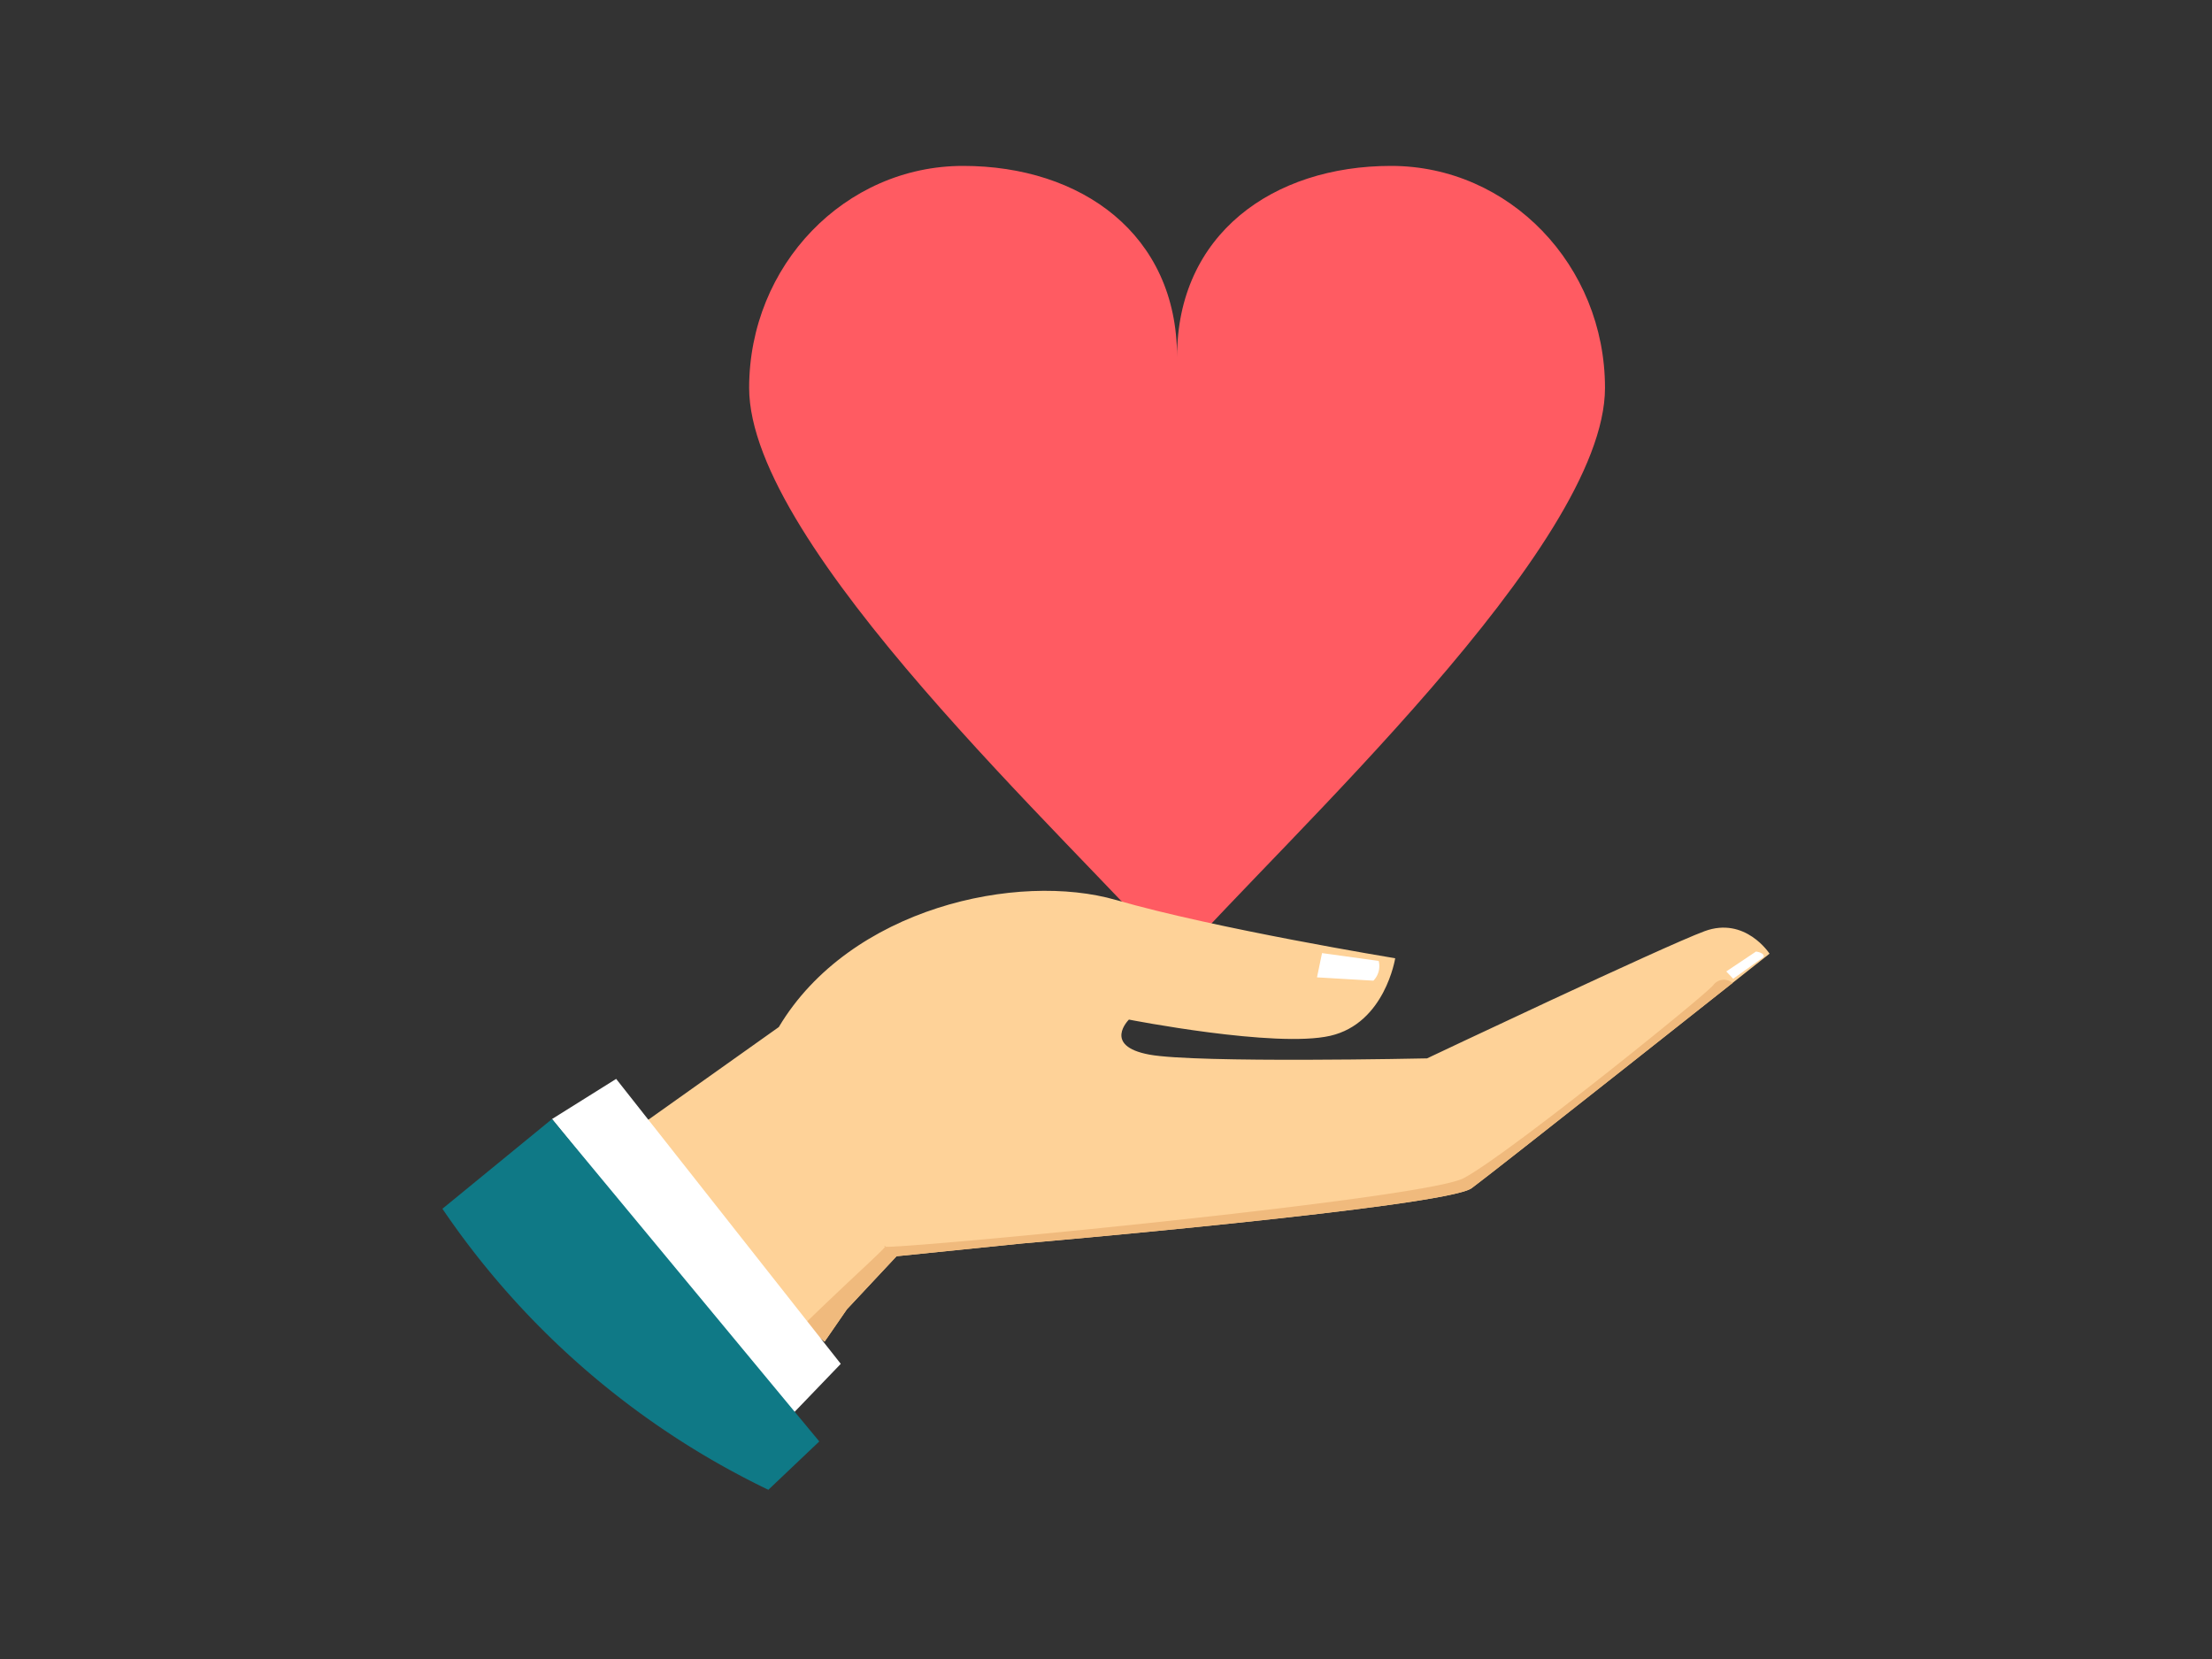 <svg xmlns="http://www.w3.org/2000/svg" width="200" height="150" viewBox="0 0 200 150">
  <rect x="0" y="0" width="200" height="150" fill="#333333" stroke="none"/>
  <g id="benefits_03" transform="translate(-940 -3008)">
    <rect id="長方形_265" data-name="長方形 265" width="200" height="150" transform="translate(940 3008)" fill="none"/>
    <g id="グループ_53" data-name="グループ 53" transform="translate(936.029 2947.936)">
      <path id="パス_432" data-name="パス 432" d="M158.741,75.064c10.684,0,19.346,6.185,19.346,17.269,0-11.084,8.662-17.269,19.346-17.269s19.346,8.985,19.346,20.07c0,14.346-29.061,40.842-38.692,51.833-9.631-10.99-38.691-37.487-38.691-51.833C139.4,84.05,148.058,75.064,158.741,75.064Z" transform="translate(-67.691)" fill="#ff5b62"/>
      <path id="パス_434" data-name="パス 434" d="M139.237,301.406c8.869,2.574,25.225,5.266,25.225,5.266s-.924,5.879-5.875,7.012-18.2-1.467-18.2-1.467-2.415,2.374,1.845,3.166,25.111.341,25.111.341,21.407-10.142,25.092-11.5,5.874,2.035,5.874,2.035-24.634,19.5-26.937,21.2-40.639,5-40.639,5l-11.358,1.155-4.491,4.8-2.016,2.923L92.385,324.5l16.344-11.606c6.444-10.808,21.64-14.059,30.509-11.486Z" transform="translate(-34.343 -159.966)" fill="#fed298"/>
      <path id="パス_435" data-name="パス 435" d="M240.39,328.522c-6.817,5.393-21.813,17.244-23.587,18.551-2.3,1.7-40.639,5-40.639,5l-11.359,1.155-4.491,4.8-2.016,2.923-1.874-1.541c4.691-4.567,8.094-7.532,7.26-7.065s48.6-4.209,52.382-6.17,21.791-16.47,22.581-17.458a1.192,1.192,0,0,1,1.74-.2h0Z" transform="translate(-79.77 -179.58)" fill="#f0ba7d"/>
      <g id="グループ_41" data-name="グループ 41" transform="translate(53.883 146.097)">
        <path id="パス_436" data-name="パス 436" d="M316.509,319.965l-.454,2.19,5.1.3a1.89,1.89,0,0,0,.476-1.783l-5.12-.71Z" transform="translate(-246.889 -319.82)" fill="#fff"/>
        <path id="パス_437" data-name="パス 437" d="M443.372,321.268l.626.662,2.736-1.955c.181-.39-.671-.508-.671-.508Z" transform="translate(-337.202 -319.467)" fill="#fff"/>
        <path id="パス_438" data-name="パス 438" d="M83.874,359.087l20.309,25.765-4.48,4.659L78.076,362.718l5.8-3.63Z" transform="translate(-78.076 -347.572)" fill="#fff"/>
      </g>
      <path id="パス_439" data-name="パス 439" d="M43.971,379.691l9.911-8.113,24.166,29.15L73.443,405.1a74.723,74.723,0,0,1-29.471-25.41Z" transform="translate(0 -210.335)" fill="#0f7986"/>
    </g>
  </g>
</svg>
